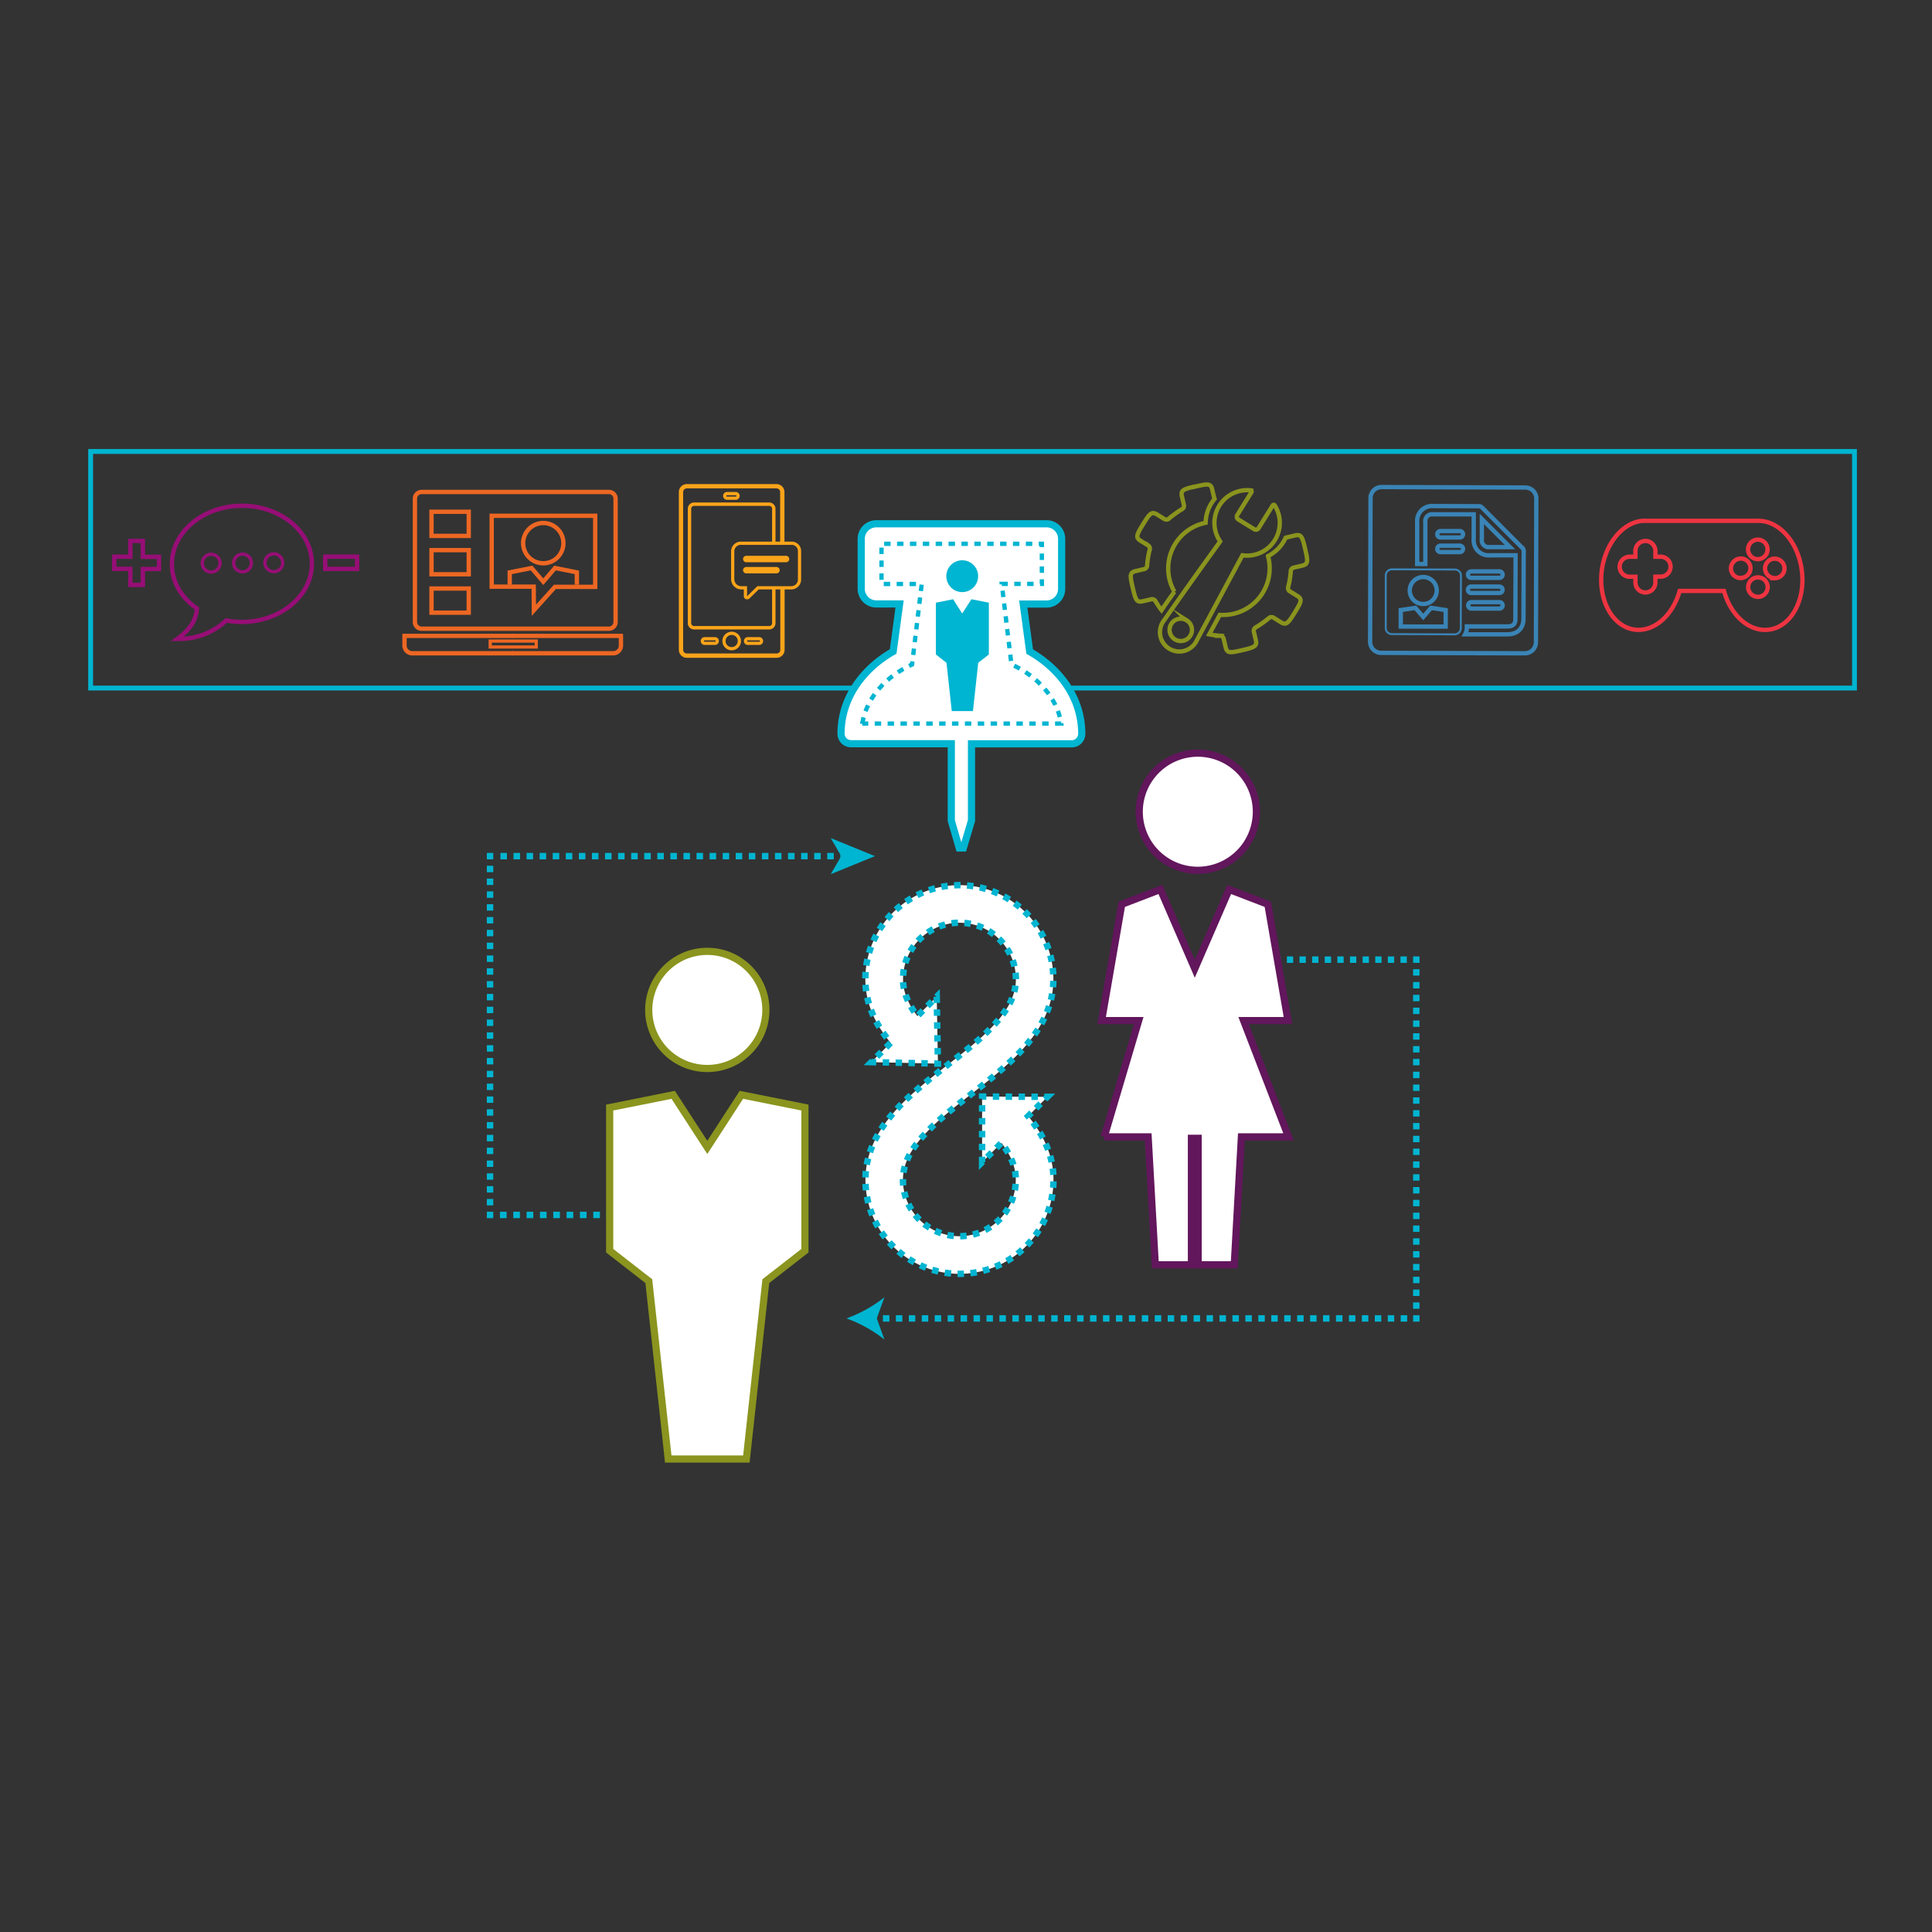 <svg id="Layer_1" data-name="Layer 1" xmlns="http://www.w3.org/2000/svg" viewBox="0 0 600 600"><rect x="0" y="0" width="600" height="600" fill="#333333" stroke="none"/><defs><style>.cls-1,.cls-10,.cls-12,.cls-13,.cls-14,.cls-15,.cls-16,.cls-17,.cls-2,.cls-21,.cls-22,.cls-23,.cls-24,.cls-25,.cls-26,.cls-27,.cls-3,.cls-4,.cls-5,.cls-6,.cls-7,.cls-8{fill:none;}.cls-1,.cls-10,.cls-12,.cls-13,.cls-14,.cls-15,.cls-16,.cls-17,.cls-20,.cls-9{stroke:#00b5d1;}.cls-1,.cls-10,.cls-12,.cls-13,.cls-14,.cls-15,.cls-16,.cls-17,.cls-18,.cls-19,.cls-2,.cls-20,.cls-21,.cls-22,.cls-23,.cls-24,.cls-25,.cls-26,.cls-27,.cls-3,.cls-4,.cls-5,.cls-6,.cls-7,.cls-8,.cls-9{stroke-miterlimit:10;}.cls-1{stroke-width:1.5px;}.cls-2,.cls-3,.cls-4,.cls-5{stroke:#ed6723;}.cls-2,.cls-21,.cls-26,.cls-27{stroke-width:1.34px;}.cls-2,.cls-3{fill-rule:evenodd;}.cls-24,.cls-3,.cls-4,.cls-6{stroke-width:1.34px;}.cls-6,.cls-7,.cls-8{stroke:#3a84b6;}.cls-7{stroke-width:1.34px;}.cls-8{stroke-width:0.6px;}.cls-18,.cls-19,.cls-20,.cls-9{fill:#fff;}.cls-9{stroke-width:2.23px;}.cls-10{stroke-width:1.34px;}.cls-10,.cls-20{stroke-dasharray:2;}.cls-11{fill:#00b5d1;}.cls-12,.cls-13,.cls-14,.cls-15,.cls-16,.cls-17,.cls-20{stroke-width:2px;}.cls-13{stroke-dasharray:2.03 2.03;}.cls-14{stroke-dasharray:1.99 1.99;}.cls-15{stroke-dasharray:2.07 2.07;}.cls-16{stroke-dasharray:2.01 2.01;}.cls-17{stroke-dasharray:1.96 1.96;}.cls-18{stroke:#62165c;}.cls-18,.cls-19{stroke-width:2.23px;}.cls-19,.cls-27{stroke:#8a941e;}.cls-21,.cls-22{stroke:#970e76;}.cls-23,.cls-24,.cls-25{stroke:#faa41a;}.cls-25{stroke-width:1.06px;}.cls-26{stroke:#ee3441;}</style></defs><title>personalized-with-1-on-1-coaching</title><rect class="cls-1" x="28.15" y="140.21" width="547.78" height="73.47"/><path class="cls-2" d="M130.94,152.78H189.1a2.08,2.08,0,0,1,2.08,2.08v38.3a2.09,2.09,0,0,1-2.08,2.09H130.94a2.09,2.09,0,0,1-2.08-2.09v-38.3a2.08,2.08,0,0,1,2.08-2.08Z"/><path class="cls-2" d="M159.36,202.88H128.05a2.41,2.41,0,0,1-2.43-2.36v-2.88c0-.06,0-.11,0-.16h33.73"/><path class="cls-2" d="M159.12,197.48h33.72a.81.81,0,0,1,0,.16v2.88a2.4,2.4,0,0,1-2.43,2.36h-31.3"/><polygon class="cls-3" points="165.75 182.19 152.7 182.19 152.7 160.18 184.85 160.18 184.85 182.26 172.33 182.26 165.8 189.53 165.75 182.19"/><rect class="cls-4" x="134.01" y="182.77" width="11.56" height="7.5"/><rect class="cls-4" x="134.01" y="170.85" width="11.56" height="7.5"/><rect class="cls-4" x="134.01" y="158.93" width="11.56" height="7.5"/><rect class="cls-5" x="152.24" y="199.08" width="14.29" height="1.85"/><path class="cls-4" d="M168.72,174.93a6.25,6.25,0,1,0-6.25-6.25A6.25,6.25,0,0,0,168.72,174.93Z"/><polyline class="cls-4" points="179.15 181.58 179.15 177.75 172.36 176.4 168.72 180.66 165.08 176.4 158.3 177.75 158.3 181.58"/><path class="cls-6" d="M473.54,202.89l-44.62-.14a3.43,3.43,0,0,1-3.42-3.45l.13-44.62a3.44,3.44,0,0,1,3.45-3.42l44.62.14a3.43,3.43,0,0,1,3.42,3.44L477,199.46A3.44,3.44,0,0,1,473.54,202.89Z"/><path class="cls-7" d="M465.66,187l-8.69,0a1,1,0,0,0,0,2l8.69,0a1,1,0,0,0,1-1A1,1,0,0,0,465.66,187Zm0-9.54-8.76,0a1,1,0,0,0,0,2l8.76,0a1,1,0,0,0,0-2Zm-18.3-6,6,0a1,1,0,0,0,0-2h-6a1,1,0,1,0,0,2Zm0-4.54h6a1,1,0,0,0,1-1,1,1,0,0,0-1-1l-6,0a1,1,0,0,0,0,2Zm18.28,15.24-8.76,0a1,1,0,0,0,0,2l8.76,0a1,1,0,0,0,1-1A1,1,0,0,0,465.68,182.17Zm7.14-12-12.56-12.58a1.26,1.26,0,0,0-.9-.37l-14.2-.05a4.62,4.62,0,0,0-5,5l0,13h2.53l0-13a2.12,2.12,0,0,1,2.44-2.43l12.59,0,0,7.72a4.62,4.62,0,0,0,5,5l8,0-.06,19.77c0,1.66-.79,2.33-2.45,2.32l-12.63,0v.58A4.16,4.16,0,0,1,455,197l13.13,0c3.06,0,5-1.79,5-4.84l.07-21.17A1.3,1.3,0,0,0,472.82,170.17Zm-10.15-.26a2.13,2.13,0,0,1-2.43-2.45l0-6.29,8.74,8.76Z"/><path class="cls-8" d="M451.88,176.87l-19.66-.06a1.93,1.93,0,0,0-1.86,2l0,16.12a1.88,1.88,0,0,0,1.79,2l19.65.07a1.93,1.93,0,0,0,1.86-2l.05-16.11A1.89,1.89,0,0,0,451.88,176.87Z"/><path class="cls-6" d="M442,187.58a4.19,4.19,0,1,0-4.19-4.18A4.18,4.18,0,0,0,442,187.58Z"/><polygon class="cls-6" points="448.97 194.59 448.97 189.46 444.43 188.78 442 191.6 439.56 188.78 435.02 189.46 435.02 194.58 448.97 194.59"/><path class="cls-9" d="M299.18,263.35l2.53-8.51a1.2,1.2,0,0,0,0-.37V231h31.12a3.12,3.12,0,0,0,3.12-3.11c0-11.05-6.77-20.17-16.17-25.54h0l-2-14.76h7.25a4.69,4.69,0,0,0,4.67-4.67V167.33a4.68,4.68,0,0,0-4.67-4.67h-52.9a4.68,4.68,0,0,0-4.67,4.67v15.56a4.69,4.69,0,0,0,4.67,4.67h7.25l-2,14.76c-9.4,5.37-16.19,14.49-16.19,25.54a3.12,3.12,0,0,0,3.12,3.11h31.12v23.5a2.21,2.21,0,0,0,0,.37l2.47,8.51Z"/><path class="cls-10" d="M267.79,224.75c1.32-8.35,7.7-14.87,15.46-18.39l3-25H273.76V168.88h49.8v12.45H311.11l3,25c7.78,3.54,14.15,10.08,15.47,18.38H267.79Z"/><path class="cls-11" d="M298.82,183.88a4.94,4.94,0,1,0-4.93-4.94A4.94,4.94,0,0,0,298.82,183.88Zm2.87,2.22-2.87,4.42L296,186.1l-5.35,1.07v16.09l3.29,2.57,1.64,15h6.58l1.64-15,3.3-2.57V187.17Z"/><line class="cls-12" x1="261.98" y1="265.88" x2="260.98" y2="265.88"/><line class="cls-13" x1="258.94" y1="265.88" x2="154.21" y2="265.88"/><polyline class="cls-12" points="153.19 265.88 152.19 265.88 152.19 266.88"/><line class="cls-14" x1="152.19" y1="268.87" x2="152.19" y2="375.31"/><polyline class="cls-12" points="152.19 376.31 152.19 377.31 153.19 377.31"/><line class="cls-15" x1="155.26" y1="377.31" x2="187.31" y2="377.31"/><line class="cls-12" x1="188.34" y1="377.31" x2="189.34" y2="377.31"/><polygon class="cls-11" points="271.72 265.88 257.99 260.27 261.25 265.88 257.99 271.49 271.72 265.88"/><line class="cls-12" x1="271.2" y1="409.45" x2="272.2" y2="409.45"/><line class="cls-16" x1="274.2" y1="409.45" x2="437.84" y2="409.45"/><polyline class="cls-12" points="438.85 409.45 439.85 409.45 439.85 408.45"/><line class="cls-14" x1="439.84" y1="406.46" x2="439.84" y2="300.02"/><polyline class="cls-12" points="439.85 299.02 439.85 298.02 438.85 298.02"/><line class="cls-17" x1="436.89" y1="298.03" x2="398.69" y2="298.03"/><line class="cls-12" x1="397.71" y1="298.03" x2="396.71" y2="298.03"/><path class="cls-11" d="M262.87,409.45A41.45,41.45,0,0,1,274.66,416l-2.37-6.56,2.37-6.56A41.69,41.69,0,0,1,262.87,409.45Z"/><path class="cls-18" d="M372,270.28a18.19,18.19,0,1,0-18.2-18.19A18.19,18.19,0,0,0,372,270.28Z"/><path class="cls-19" d="M219.66,331.83a18.19,18.19,0,1,0-18.19-18.19A18.18,18.18,0,0,0,219.66,331.83Z"/><polygon class="cls-19" points="230.25 340.01 219.66 356.34 209.07 340.01 189.34 343.96 189.34 388.42 201.49 397.87 207.53 453.11 231.79 453.11 237.83 397.87 249.98 388.42 249.98 343.96 230.25 340.01"/><polyline class="cls-18" points="342.92 353.06 356.57 353.06 358.79 392.79 370.01 392.79 370.01 353.52 372.09 353.52 372.09 392.79 383.31 392.79 385.53 353.06 400.16 353.06 386.21 316.95 399.99 316.95 393.74 280.84 381.73 276.23 381.73 276.23 381.73 276.23 371.05 300.84 360.38 276.23 348.37 280.84 342.12 316.95 353.63 316.95 342.92 353.06"/><path class="cls-20" d="M322,350.27a43.35,43.35,0,0,0-2.7-3.64l6-6L305,340.54l0,20.4,6-6a23.63,23.63,0,0,1,3.3,5.59,16.87,16.87,0,0,1,.87,2.87,15.39,15.39,0,0,1,.29,3,17.47,17.47,0,0,1-1.37,6.81,17.65,17.65,0,0,1-6.36,7.72,17.52,17.52,0,0,1-27.31-14.53,14.88,14.88,0,0,1,.38-3.37,18.49,18.49,0,0,1,2.41-5.68,31.79,31.79,0,0,1,3.26-4.32,67.14,67.14,0,0,1,6.81-6.55c2.57-2.19,5.38-4.39,8.26-6.63s5.9-4.61,8.77-7.07c2.16-1.84,4.25-3.75,6.2-5.78a52.17,52.17,0,0,0,4.11-4.81,35.07,35.07,0,0,0,4.69-8.3,27.09,27.09,0,0,0,1.83-9.79,29.21,29.21,0,0,0-40.57-26.91,29.15,29.15,0,0,0-17.83,26.91,26.82,26.82,0,0,0,.86,6.76,30.86,30.86,0,0,0,4,8.9,43,43,0,0,0,3,4.1l-6,6,20.69.45-.38-20.77-6,6-.16-.2a23.21,23.21,0,0,1-3.21-5.57,15.7,15.7,0,0,1-.81-2.78,15.15,15.15,0,0,1-.28-2.89,17.48,17.48,0,0,1,1.37-6.82,17.56,17.56,0,0,1,10.94-9.92,17.5,17.5,0,0,1,19.74,6.95,17,17,0,0,1,2.21,4.58,17.47,17.47,0,0,1,.78,5.21,14.94,14.94,0,0,1-.38,3.37,18.44,18.44,0,0,1-2.41,5.67,32.53,32.53,0,0,1-3.25,4.32,67.26,67.26,0,0,1-6.82,6.55c-2.57,2.19-5.38,4.39-8.25,6.63s-5.91,4.62-8.78,7.07c-2.16,1.84-4.25,3.75-6.2,5.78a53.76,53.76,0,0,0-4.11,4.81,34.56,34.56,0,0,0-4.68,8.31,27,27,0,0,0-1.84,9.79,29.2,29.2,0,0,0,53.41,16.33,28.76,28.76,0,0,0,3.68-7.65,29.05,29.05,0,0,0,1.31-8.68,26.3,26.3,0,0,0-.92-7A31.22,31.22,0,0,0,322,350.27Z"/><path class="cls-21" d="M75,157.07c-12,.09-21.68,8.23-21.61,18.19,0,5.51,3,10.42,7.76,13.69-.17,2.82-1.38,6.07-6.07,9.45a21.22,21.22,0,0,0,15.18-5.7,26.24,26.24,0,0,0,5,.45c12-.08,21.67-8.23,21.6-18.19S87,157,75,157.07Z"/><path class="cls-22" d="M65.61,177.66a2.76,2.76,0,1,1,2.73-2.77A2.75,2.75,0,0,1,65.61,177.66Z"/><path class="cls-22" d="M75.33,177.59a2.75,2.75,0,1,1,2.74-2.77A2.75,2.75,0,0,1,75.33,177.59Z"/><path class="cls-22" d="M85.06,177.53a2.76,2.76,0,1,1,2.73-2.78A2.76,2.76,0,0,1,85.06,177.53Z"/><path class="cls-21" d="M40.48,176.66h-5v-3.78h5V168h3.89v4.93h5v3.78h-5v4.94H40.48Z"/><path class="cls-21" d="M101,172.87h9.9v3.8H101Z"/><path class="cls-23" d="M228.58,154.72h-2.71a.72.72,0,1,1,0-1.43h2.71a.72.72,0,0,1,0,1.43Z"/><path class="cls-23" d="M227.22,201.46a2.39,2.39,0,1,1,2.4-2.39A2.39,2.39,0,0,1,227.22,201.46Z"/><path class="cls-23" d="M235.69,199.79h-3.36a.72.72,0,1,1,0-1.43h3.36a.72.72,0,1,1,0,1.43Z"/><path class="cls-23" d="M222.12,199.79h-3.37a.72.72,0,0,1,0-1.43h3.37a.72.72,0,0,1,0,1.43Z"/><path class="cls-23" d="M232,185.6a.65.65,0,0,1-.2,0,.51.51,0,0,1-.3-.46v-2.59h-1.23a2.7,2.7,0,0,1-2.72-2.72v-8.57a2.53,2.53,0,0,1,2.72-2.55h15.43a2.43,2.43,0,0,1,2.6,2.55v8.57a2.58,2.58,0,0,1-2.6,2.72h-10.3l-3.06,3A.49.49,0,0,1,232,185.6Z"/><path class="cls-23" d="M244.11,174.11H231.76a.5.5,0,1,1,0-1h12.35a.5.5,0,1,1,0,1Z"/><path class="cls-23" d="M241.15,177.57h-9.39a.51.51,0,0,1-.5-.5.5.5,0,0,1,.5-.49h9.39a.49.49,0,0,1,.49.49A.5.5,0,0,1,241.15,177.57Z"/><path class="cls-24" d="M243,182.81v19a1.81,1.81,0,0,1-1.8,1.81H213.3a1.82,1.82,0,0,1-1.81-1.81v-49A1.82,1.82,0,0,1,213.3,151h27.85a1.81,1.81,0,0,1,1.8,1.81v15.91"/><path class="cls-25" d="M240.31,182.25v11.28a1.42,1.42,0,0,1-1.42,1.42H215.55a1.42,1.42,0,0,1-1.42-1.42V158a1.43,1.43,0,0,1,1.42-1.42h23.34a1.43,1.43,0,0,1,1.42,1.42v11"/><path class="cls-26" d="M559.55,177c-1.19-8.68-6.95-15.18-13.34-15.25v0l-35.3,0H510v0c-6.07.6-11.38,7-12.52,15.19-1.28,9.3,3.25,17.64,10.09,18.58,6,.82,11.85-4.19,14.06-12H535.4c2,7.25,7.21,12.1,12.75,12.1a9.18,9.18,0,0,0,1.28-.09C556.28,194.62,560.82,186.29,559.55,177Z"/><path class="cls-26" d="M540.63,179.52h0a3,3,0,0,1-2.14-5.17,3,3,0,0,1,2.14-.89h0a3,3,0,0,1,3,3,3,3,0,0,1-3,3Z"/><path class="cls-26" d="M545.91,173.65h0a3,3,0,0,1,0-6.06h0a3,3,0,0,1,2.14.89,3,3,0,0,1,.88,2.15,3,3,0,0,1-.89,2.14A3,3,0,0,1,545.91,173.65Z"/><path class="cls-26" d="M511,184h0a3.1,3.1,0,0,1-3.1-3.1v-1.79h-1.8A3.11,3.11,0,0,1,503,176a3.11,3.11,0,0,1,3.1-3.1h1.79V171.1A3.11,3.11,0,0,1,511,168h0a3.11,3.11,0,0,1,3.1,3.11v1.78h1.79a3.1,3.1,0,0,1,0,6.19h-1.8v1.79A3.1,3.1,0,0,1,511,184Z"/><path class="cls-26" d="M545.91,185.34h0a3,3,0,0,1-3-3,3,3,0,0,1,.89-2.14,3,3,0,0,1,2.14-.89h0a3,3,0,1,1,0,6.06Z"/><path class="cls-26" d="M551.19,179.53h0a3,3,0,0,1-2.14-.89,3,3,0,0,1-.89-2.14,3,3,0,0,1,3-3h0a3,3,0,0,1,0,6.06Z"/><path class="cls-27" d="M370.59,151.2c-3.23.78-3.95,1.17-3.53,3l.63,2.69a1.21,1.21,0,0,1-.66,1.28,21.12,21.12,0,0,0-2,1.33A22.22,22.22,0,0,0,363.1,161a1.21,1.21,0,0,1-1.42.23l-2.35-1.46c-1.68-1-2.26-.33-4.31,3s-2.45,4.14-.76,5.19l2.35,1.45a1.22,1.22,0,0,1,.43,1.38,23.17,23.17,0,0,0-.5,2.34,21.86,21.86,0,0,0-.28,2.42,1.23,1.23,0,0,1-.85,1.17l-2.69.63c-1.93.45-1.83,1.36-.94,5.16s1.2,4.66,3.13,4.21l2.69-.63a1.21,1.21,0,0,1,1.28.66c.4.69.84,1.36,1.3,2,.18.25.36.5.55.74q1.95-2.88,4-5.73a14.32,14.32,0,0,1-1.55-3.92,14.47,14.47,0,0,1,10.79-17.39l.45-.1a11.92,11.92,0,0,1,2.77-7.4.92.92,0,0,1-.09-.23l-.63-2.7c-.45-1.93-1.36-1.82-5.16-.93-.24,0-.47.1-.68.16Z"/><path class="cls-27" d="M399.26,167a11.91,11.91,0,0,1-5.47,5.7c0,.17.09.34.13.51a14.48,14.48,0,0,1-15.1,17.74L375.55,197l.9.17c.79.13,1.59.22,2.38.27a1.2,1.2,0,0,1,1.17.85l.63,2.69c.45,1.93,1.36,1.83,5.16.94s4.66-1.21,4.21-3.14l-.63-2.68a1.23,1.23,0,0,1,.66-1.29,20.41,20.41,0,0,0,2-1.3A21.33,21.33,0,0,0,394,192a1.24,1.24,0,0,1,1.43-.23l2.35,1.47c1.68,1,2.25.33,4.31-3s2.45-4.15.76-5.19l-2.35-1.46a1.21,1.21,0,0,1-.43-1.37c.21-.79.37-1.59.51-2.39a23.74,23.74,0,0,0,.27-2.38,1.21,1.21,0,0,1,.85-1.16l2.69-.63c1.93-.45,1.83-1.36.94-5.16s-1.2-4.66-3.13-4.21l-2.69.63Z"/><path id="path12330" class="cls-27" d="M388.54,152.29a.28.28,0,0,0-.12,0,10.16,10.16,0,0,0-9.48,15.86c-5.28,7.3-12.21,17-17.35,24.39a6,6,0,1,0,10.11,6.28l14.15-26.37a10.17,10.17,0,0,0,10-15.54.24.24,0,0,0-.08-.09.37.37,0,0,0-.49.09l-4.4,7.1a1,1,0,0,1-1.41.32l-4.89-3a1,1,0,0,1-.32-1.4l4.4-7.09a.37.37,0,0,0-.13-.48Zm-20,40.36a3.48,3.48,0,1,1-4.8,1.12A3.49,3.49,0,0,1,368.5,192.65Z"/></svg>